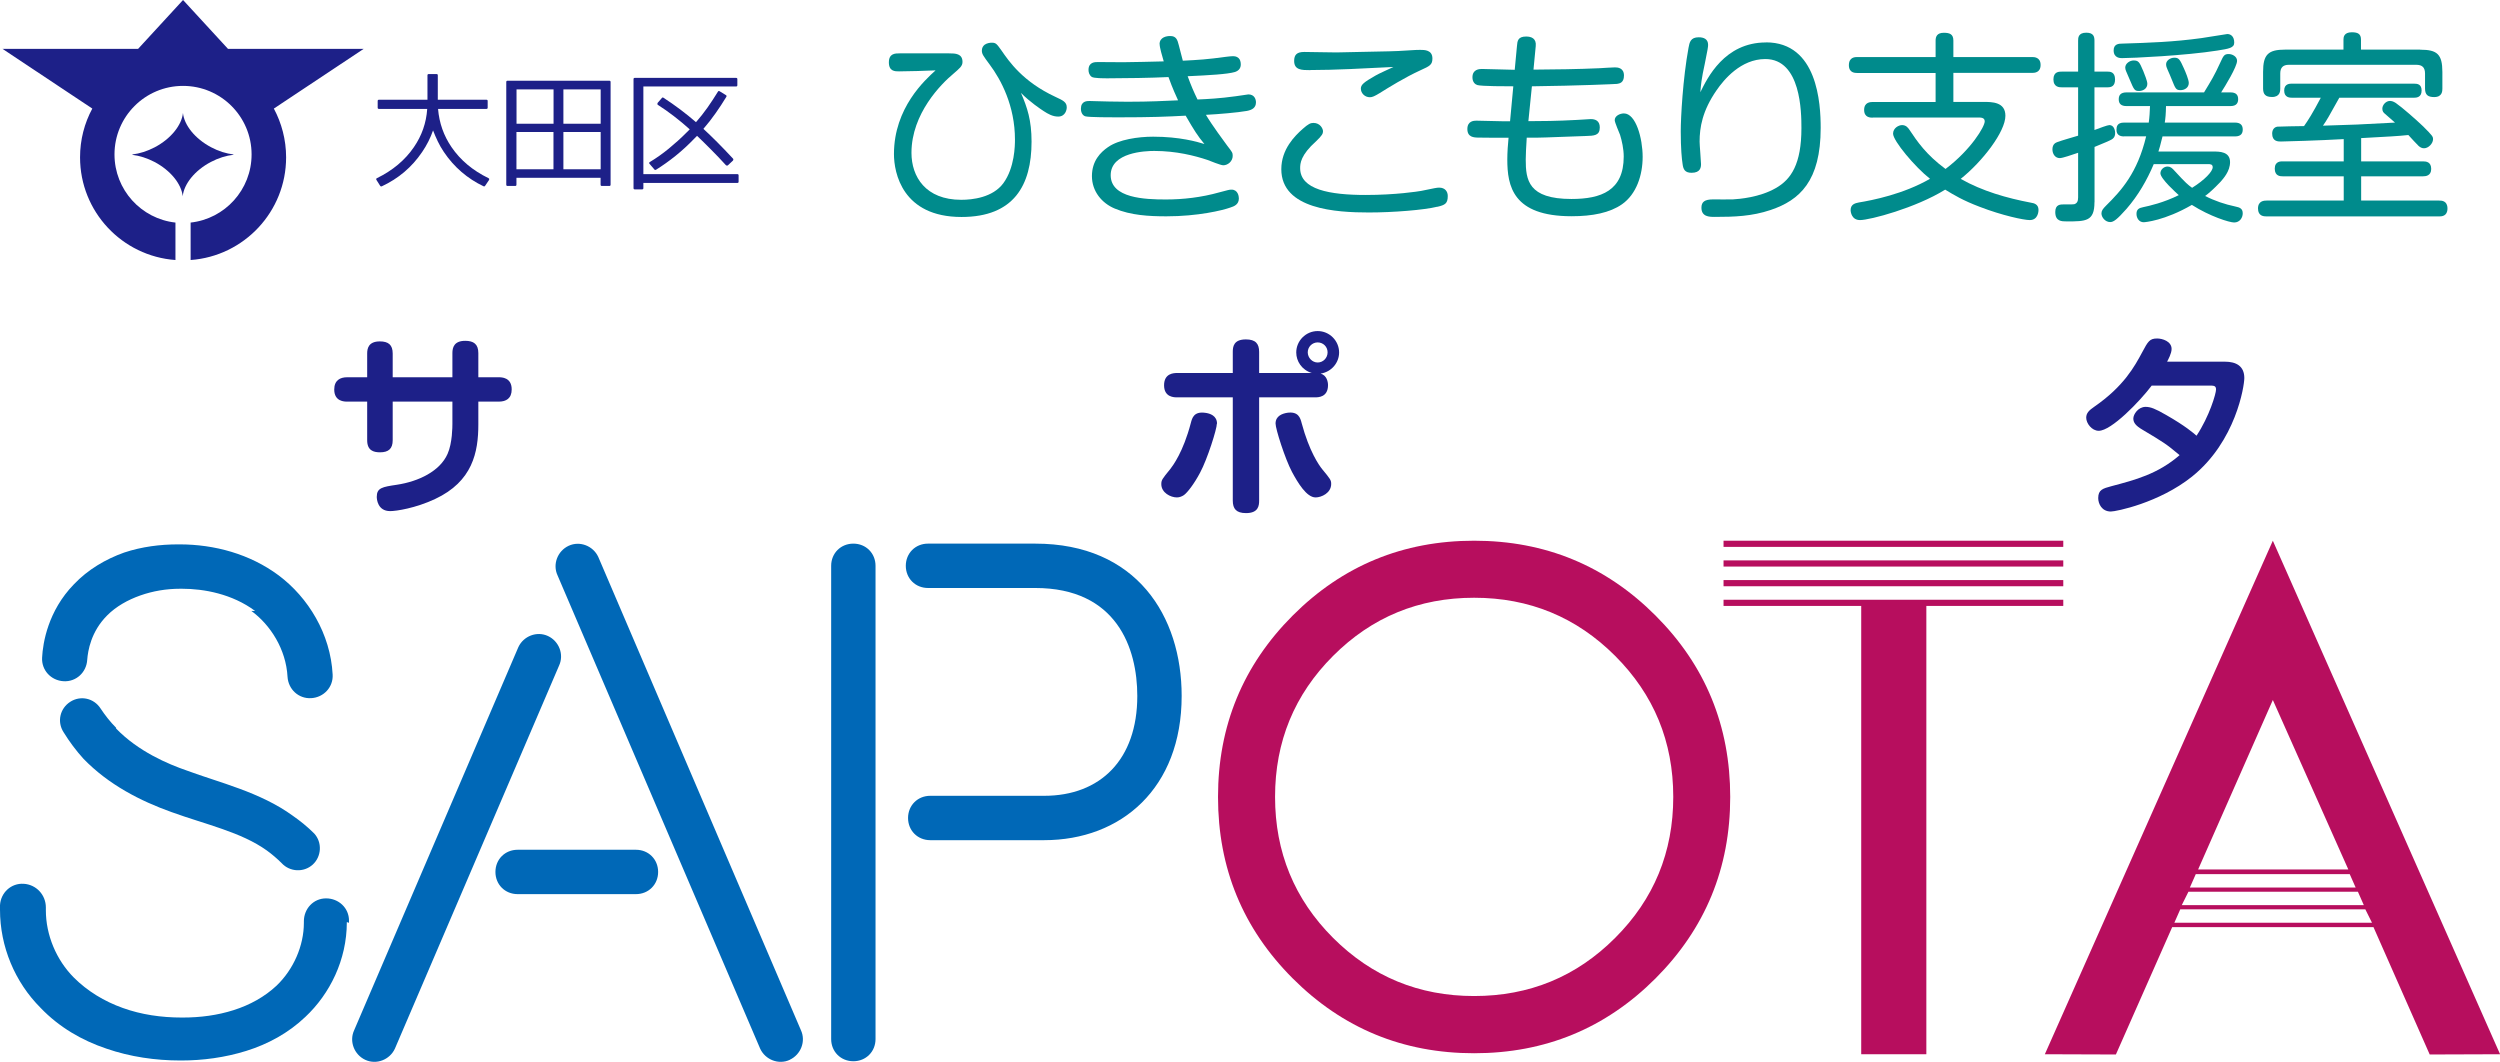 <?xml version="1.0" encoding="UTF-8"?>
<svg id="_レイヤー_2" data-name="レイヤー 2" xmlns="http://www.w3.org/2000/svg" viewBox="0 0 299.79 127.33">
  <defs>
    <style>
      .cls-1 {
        fill: #b70e5e;
      }

      .cls-1, .cls-2, .cls-3, .cls-4 {
        stroke-width: 0px;
      }

      .cls-2 {
        fill: #008b8c;
      }

      .cls-3 {
        fill: #0068b7;
      }

      .cls-4 {
        fill: #1d2088;
      }
    </style>
  </defs>
  <g id="_レイヤー_1-2" data-name="レイヤー 1">
    <g>
      <g>
        <g>
          <path class="cls-4" d="M58.64,21.59l-.46.68c-.05.08-.11.1-.19.07-1.95-.93-3.54-2.3-4.76-4.11-.28-.41-.52-.84-.73-1.27-.21-.44-.4-.88-.57-1.32-.31.89-.74,1.76-1.31,2.59-1.23,1.82-2.84,3.18-4.83,4.11-.09.04-.16.01-.21-.07l-.43-.68s-.05-.08-.04-.13c.01-.04.05-.08.1-.1,1.88-.92,3.36-2.16,4.42-3.71.95-1.38,1.49-2.92,1.6-4.59h-5.79c-.1,0-.15-.05-.15-.15v-.8c0-.1.05-.15.15-.15h5.82v-2.93c0-.1.05-.15.16-.15h.93c.1,0,.15.05.15.15v2.93h5.83c.1,0,.15.05.15.15v.8c0,.1-.05.15-.15.15h-5.8c.14,1.69.68,3.22,1.62,4.59,1.06,1.55,2.53,2.79,4.42,3.71.11.06.13.13.06.22Z"/>
          <path class="cls-4" d="M67.56,20.3h4.47v-4.47h-4.47v4.47ZM67.56,10.72v4.12h4.47v-4.12h-4.47M61.93,15.83v4.47h4.44v-4.47h-4.44M66.38,10.72h-4.44v4.12h4.44v-4.12M60.71,9.84c0-.11.05-.16.16-.16h12.2c.1,0,.15.05.15.16v12.3c0,.11-.05.16-.15.16h-.89c-.11,0-.16-.05-.16-.16v-.82h-10.09v.82c0,.11-.05.16-.15.16h-.91c-.11,0-.16-.05-.16-.16v-12.3"/>
          <path class="cls-4" d="M78.85,12.35l.52-.6c.06-.07.12-.08.19-.03,1.4.91,2.7,1.89,3.9,2.93.49-.56.95-1.14,1.38-1.75.43-.61.84-1.24,1.24-1.89.05-.1.12-.12.21-.07l.75.46c.09.05.11.12.06.21-.41.68-.84,1.33-1.29,1.97-.45.64-.93,1.26-1.46,1.87.5.46,1.05.99,1.64,1.58.59.59,1.23,1.26,1.91,1.99.06.07.05.15-.01.24l-.6.56c-.07.06-.15.05-.24-.01-.62-.68-1.22-1.31-1.8-1.89-.58-.58-1.13-1.13-1.66-1.63l-.31.31c-.74.77-1.49,1.46-2.26,2.08s-1.56,1.18-2.36,1.68c-.08.04-.14.03-.18-.03l-.57-.66c-.1-.1-.09-.18.03-.25.78-.47,1.53-1,2.26-1.6s1.46-1.25,2.17-1.97l.34-.34c-.64-.57-1.27-1.1-1.91-1.59s-1.26-.93-1.89-1.33c-.1-.07-.11-.15-.04-.24ZM76.12,9.34h12.15c.1,0,.15.05.15.15v.72c0,.11-.05.16-.15.16h-11.12v10.51h11.26c.11,0,.16.05.16.15v.76c0,.1-.05.15-.16.15h-11.26v.62c0,.1-.05.15-.15.15h-.88c-.1,0-.15-.05-.15-.15v-13.07c0-.1.05-.15.15-.15"/>
        </g>
        <g>
          <path class="cls-4" d="M43.6,5.86h-16.26L21.95,0l-5.39,5.86H.3l10.77,7.16c-.94,1.74-1.47,3.73-1.47,5.85,0,6.52,5.05,11.85,11.44,12.31v-4.49c-4.11-.45-7.31-3.94-7.31-8.17,0-4.54,3.68-8.22,8.22-8.22s8.22,3.68,8.22,8.22c0,4.23-3.2,7.72-7.31,8.17v4.49c6.4-.46,11.45-5.8,11.45-12.31,0-2.12-.54-4.11-1.47-5.85l10.77-7.16Z"/>
          <path class="cls-4" d="M28,18.52c-.86-.1-1.78-.38-2.68-.86-1.95-1.03-3.23-2.66-3.38-4.11-.15,1.45-1.43,3.08-3.38,4.11-.9.47-1.82.76-2.68.86v.05c.85.1,1.76.39,2.65.85,1.95,1.03,3.23,2.66,3.38,4.11.15-1.45,1.42-3.08,3.38-4.11.91-.48,1.84-.76,2.7-.86,0,0,0-.01,0-.02,0,0,0-.02,0-.03Z"/>
        </g>
      </g>
      <g>
        <path class="cls-2" d="M113.83,6.4c.73,0,1.59.02,1.59,1.03,0,.51-.37.78-1.1,1.42-1.42,1.18-5.02,4.75-5.02,9.48,0,2.86,1.69,5.63,5.97,5.63,1.35,0,3.77-.27,5.04-1.98,1.37-1.86,1.4-4.53,1.4-5.24,0-4.04-1.66-7.17-3.04-9.01-.76-1.03-.93-1.25-.93-1.66,0-.34.15-.56.34-.71.29-.2.64-.24.86-.24.49,0,.59.15,1.15.93.91,1.32,2.57,3.75,6.46,5.56.95.44,1.37.64,1.37,1.27,0,.29-.17,1.1-1.03,1.1-.66,0-1.22-.32-1.74-.66-.34-.22-1.66-1.1-2.72-2.18.76,1.76,1.27,3.28,1.27,5.85,0,5.24-2.13,9.03-8.4,9.03-7.1,0-8.1-5.31-8.1-7.54,0-5.56,3.75-8.91,4.99-10.04-1.13.05-3.28.12-4.38.12-.49,0-1.22,0-1.22-1.08s.76-1.08,1.3-1.08h5.92Z"/>
        <path class="cls-2" d="M139.05,5.3c0-.86.88-.98,1.25-.98.32,0,.73.05.93.66.12.34.51,1.98.61,2.3,1.93-.1,2.86-.15,5.19-.47.44-.05.59-.07.78-.07s.47,0,.71.22c.2.17.27.49.27.76,0,.39-.17.73-.69.91-.91.27-3.08.39-5.68.51.42,1.15.73,1.86,1.18,2.79,1.15-.05,2.64-.12,4.58-.39.51-.07,1.49-.22,1.52-.22.73,0,.91.59.91.95,0,.66-.47.91-1.08,1.03-1.13.2-3.38.39-4.92.47.69,1.18,2.23,3.26,2.57,3.72.59.76.64.83.64,1.2,0,.66-.59,1.13-1.13,1.13-.32,0-1.62-.54-1.89-.64-1.54-.51-3.75-1.08-6.39-1.08-1.05,0-5.22.15-5.22,2.91s4.11,2.91,6.61,2.91c2.06,0,4.24-.24,6.44-.86,1.03-.27,1.15-.32,1.44-.32.76,0,.88.78.88,1.05,0,.73-.56.95-1.03,1.1-.95.34-3.89,1.05-7.66,1.05-2.11,0-4.26-.12-6.19-.93-1.54-.64-2.74-2.06-2.74-3.89s1.03-2.86,1.93-3.48c1.3-.91,3.6-1.25,5.41-1.25,3.18,0,5.29.61,6.15.88-.83-1-1.22-1.62-2.25-3.4-2.28.12-4.02.2-8.18.2-.64,0-3.43,0-3.84-.12-.27-.07-.54-.37-.54-.91,0-.93.73-.93,1.03-.93.05,0,.32,0,.71.02.95.02,2.15.07,3.84.07,2.79,0,4.38-.1,6.07-.17-.71-1.54-.98-2.33-1.15-2.79-2.03.1-5.19.15-7.27.15-.49,0-1.69,0-1.93-.17-.29-.2-.39-.54-.39-.83,0-.95.76-.95,1.13-.95.49,0,2.6.02,3.04.02.51,0,4.04-.07,4.85-.1-.2-.69-.49-1.66-.49-2.08Z"/>
        <path class="cls-2" d="M157.1,8.41c-.98,0-1.91,0-1.91-1.1,0-.76.34-1.08,1.22-1.08.66,0,3.6.07,4.19.05,6.32-.12,7.03-.15,7.69-.2,1.54-.1,1.71-.1,2.01-.1.51,0,1.47,0,1.47,1.03,0,.76-.32.91-1.4,1.4-1.93.88-3.89,2.11-4.9,2.74-.64.39-.91.51-1.2.51-.61,0-1.08-.49-1.08-1.03,0-.47.34-.76,1.76-1.57.32-.2,1.84-.88,2.15-1.03-3.35.17-7.03.37-10.01.37ZM172.35,24.79c-1.57.39-5.26.69-8.2.69-3.89,0-10.5-.37-10.5-5.19,0-2.4,1.62-3.99,2.55-4.82.69-.61.95-.73,1.3-.73.83,0,1.15.71,1.15,1,0,.27-.1.51-.83,1.2-1.86,1.66-1.91,2.67-1.91,3.23,0,2.55,3.5,3.21,7.86,3.21,3.6,0,6.27-.42,6.66-.49,1.66-.34,1.86-.39,2.15-.39.71,0,1.03.47,1.03,1,0,.91-.32,1.08-1.25,1.3"/>
        <path class="cls-2" d="M183.27,14.53c1.44,0,3.5-.02,5.83-.15.24,0,1.42-.1,1.66-.1.54,0,1.08.2,1.08,1,0,.98-.66,1-1.71,1.03-.93.02-5.04.2-5.9.2h-1.15c-.07,1.03-.12,2.11-.12,2.62,0,2.45.29,4.73,5.48,4.73,3.57,0,6.27-1,6.27-5.09,0-.91-.22-1.89-.44-2.6-.1-.27-.64-1.49-.64-1.76,0-.54.66-.81,1.1-.81,1.44,0,2.25,2.99,2.25,5.21s-.76,4.48-2.47,5.68c-1.47,1.03-3.55,1.44-6.05,1.44-7.08,0-7.71-3.65-7.71-6.81,0-.76.07-1.89.15-2.6-.91,0-2.77,0-3.57-.02-.61,0-1.37-.05-1.37-1.03s.81-1,1.08-1c.88,0,2.25.07,3.11.07h.93l.39-4.19c-.73,0-3.82,0-4.31-.15-.24-.07-.59-.32-.59-.93,0-.95.81-1,1.13-1,.61,0,3.38.1,3.94.1l.27-2.86c.05-.59.1-1.13,1.1-1.13.61,0,1.25.22,1.15,1.15l-.27,2.82c2.64-.02,5.29-.05,7.93-.17.27-.02,1.57-.1,1.84-.1.32,0,1.08.05,1.08.98,0,.88-.54.95-.83,1-.17.02-4.6.22-10.21.29l-.42,4.16Z"/>
        <path class="cls-2" d="M211.77,5.08c6.17,0,6.56,7.3,6.56,10.26,0,6.37-2.52,8.67-6,9.84-2.25.76-4.36.83-6.71.83-.66,0-1.59-.02-1.59-1.1,0-.69.37-1,1.4-1,.37,0,2.03.02,2.37,0,.81-.05,3.21-.24,5.14-1.35,1.86-1.05,3.08-2.91,3.08-7.2,0-1.89-.05-8.28-4.33-8.28-2.94,0-4.97,2.47-5.85,3.75-1.71,2.47-2.03,4.48-2.03,6.15,0,.42.17,2.35.17,2.69,0,.37-.05,1.05-1.13,1.05-.81,0-1-.42-1.08-1.05-.1-.64-.22-1.84-.22-3.94,0-1.62.25-6.29.93-9.99.12-.66.24-1.27,1.22-1.27.59,0,1.13.2,1.13.91,0,.24-.05.56-.39,2.23-.42,1.91-.47,2.57-.54,3.45.83-1.69,2.89-5.97,7.86-5.97Z"/>
        <path class="cls-2" d="M224.57,14.11c-.27,0-1.03,0-1.03-.93s.76-.95,1.03-.95h7.54v-3.48h-9.4c-.25,0-1,0-1-.93,0-.98.76-.98,1-.98h9.4v-1.98c0-.44.15-.93.98-.93.69,0,1.15.15,1.15.93v1.98h9.43c.24,0,1.03,0,1.03.95s-.78.95-1.03.95h-9.43v3.48h3.6c1.03,0,2.64,0,2.64,1.66,0,1.91-2.74,5.48-5.36,7.57,2.6,1.47,5.51,2.3,8.45,2.86.32.05.88.17.88.86,0,.07,0,1.22-1.05,1.22-.71,0-3.28-.54-6-1.59-2.01-.76-3.13-1.44-4.14-2.06-3.55,2.2-9.03,3.65-10.21,3.65-1,0-1.13-.95-1.13-1.2,0-.73.61-.83.98-.91,1.64-.27,5.36-1,8.54-2.84-1.79-1.4-4.43-4.55-4.43-5.41,0-.69.69-1.03,1.08-1.03.49,0,.73.34.88.56.93,1.4,2.01,2.99,4.33,4.7,3.08-2.33,4.7-5.09,4.7-5.7,0-.47-.44-.47-.86-.47h-12.58Z"/>
        <path class="cls-2" d="M261.88,8.19c.2.44.59,1.37.59,1.76,0,.59-.54.86-.98.86-.56,0-.61-.15-1.08-1.32-.07-.2-.37-.88-.49-1.15-.1-.2-.17-.42-.17-.64,0-.42.47-.78,1-.78s.66.22,1.13,1.27ZM256.99,8.46c.17.44.51,1.25.51,1.59,0,.59-.54.86-.98.86-.56,0-.61-.12-1.15-1.4-.05-.15-.37-.83-.42-.98-.05-.12-.1-.27-.1-.42,0-.51.56-.86,1-.86.59,0,.71.2,1.13,1.2M265.92,6.06c-3.84.61-10.28.91-11.46.91-.2,0-1,0-1-.93,0-.78.64-.81,1-.81,3.26-.1,6.19-.2,9.52-.66.49-.07,3.04-.49,3.11-.49.37,0,.83.24.83,1.03,0,.64-.64.73-2.01.95M254.71,16.36c-.54,0-.91-.22-.91-.78,0-.39.07-.88.91-.88h2.96c.1-.73.12-1.25.15-1.98h-2.82c-.59,0-.93-.24-.93-.81,0-.51.24-.83.93-.83h9.3c.86-1.42,1.22-1.98,1.96-3.6.37-.81.47-1,1-1,.42,0,1,.29,1,.81,0,.71-1.44,3.06-1.91,3.79h1.13c.64,0,.91.29.91.81,0,.42-.17.83-.91.83h-7.74c-.02,1-.07,1.49-.15,1.98h8.42c.69,0,.93.34.93.83,0,.37-.12.83-.93.83h-8.69c-.25,1.05-.39,1.49-.49,1.81h6.56c.76,0,2.03,0,2.03,1.27,0,1.1-.81,1.98-1.15,2.37-.81.86-1.52,1.47-1.84,1.69,1.15.59,2.37,1,3.65,1.27.47.1.86.22.86.81,0,.51-.34,1.1-1.03,1.1-.56,0-2.91-.73-5.07-2.11-3.26,1.89-5.63,2.08-5.78,2.08-.56,0-.86-.51-.86-1,0-.54.29-.71.81-.81.73-.15,2.45-.54,4.26-1.44-.24-.22-2.2-1.96-2.2-2.62,0-.42.39-.81.86-.81.32,0,.54.17.86.54,1.37,1.49,1.57,1.64,2.08,2.01,1.52-.95,2.47-1.96,2.47-2.47,0-.37-.32-.37-.56-.37h-6.51c-.81,1.93-1.88,3.77-3.26,5.36-1.15,1.3-1.57,1.59-1.96,1.59-.61,0-1.05-.59-1.05-1.03,0-.32.15-.54.54-.93,1.86-1.84,3.77-3.94,4.82-8.32h-2.67M251.16,24.25c0,2.3-1.03,2.3-3.33,2.3-.61,0-1.37,0-1.37-1.13,0-.91.61-.91,1.05-.91.98,0,1.1,0,1.22-.02.32-.1.47-.32.47-.81v-5.36c-.73.24-1.84.64-2.2.64-.56,0-.88-.51-.88-1.05,0-.66.42-.81.61-.88.37-.15,2.08-.64,2.47-.76v-5.8h-1.98c-.24,0-.98,0-.98-.95s.71-.93.98-.93h1.98v-3.72c0-.34.02-.95.98-.95.88,0,.98.49.98.95v3.72h1.59c.24,0,.88,0,.88.93,0,.81-.44.95-.88.95h-1.59v5.12c.59-.22,1.57-.59,1.79-.59.51,0,.69.56.69.95,0,.49-.24.66-.39.76-.29.17-.76.37-2.08.91v6.63"/>
        <path class="cls-2" d="M290.24,5.96c2.01,0,2.64.54,2.64,2.67v1.98c0,.29,0,1.03-.98,1.03-.73,0-1.1-.24-1.1-1.03v-1.79c0-.73-.34-1.05-1.05-1.05h-15.28c-.71,0-1.03.34-1.03,1.05v1.81c0,.27-.02,1-.98,1-.81,0-1.08-.34-1.08-1.03v-1.98c0-2.08.61-2.67,2.64-2.67h7v-1.2c0-.29.05-.88,1-.88.73,0,1.1.2,1.1.88v1.2h7.1ZM281.06,16.68c-2.89.17-7.25.29-7.54.29-.34,0-1.05,0-1.05-.95,0-.56.34-.78.59-.83.2-.02,2.77-.07,3.23-.07.49-.69,1.03-1.54,2.01-3.4h-3.43c-.29,0-.96-.02-.96-.86s.69-.83.96-.83h14.59c.44,0,.93.07.93.83,0,.83-.64.86-.93.86h-8.94c-1.32,2.37-1.47,2.64-1.96,3.35,3.94-.12,4.06-.12,8.64-.37-.17-.15-1-.86-1.18-1.03-.22-.17-.34-.34-.34-.64,0-.44.42-.93.93-.93.32,0,.64.22.71.27.69.47,2.42,1.98,3.26,2.79,1.13,1.13,1.18,1.22,1.18,1.54,0,.49-.54,1.08-1.08,1.08-.27,0-.47-.12-.66-.29-.1-.07-1.03-1.1-1.22-1.3-1.42.15-2.13.17-5.66.37v2.79h7.42c.39,0,.98.07.98.91s-.69.88-.98.88h-7.42v2.91h9.35c.27,0,1,0,1,.95s-.73.95-1,.95h-20.69c-.32,0-1.03-.02-1.03-.95s.76-.95,1.03-.95h9.25v-2.91h-7.32c-.25,0-.95,0-.95-.91s.73-.88.95-.88h7.32v-2.67"/>
      </g>
    </g>
    <g>
      <path class="cls-4" d="M54.25,42.34c0-.68.21-1.47,1.54-1.47,1.01,0,1.57.4,1.57,1.47v2.9h2.46c.3,0,1.54,0,1.54,1.45,0,1.1-.68,1.47-1.54,1.47h-2.46v2.74c0,3.32-.68,6.83-5.19,8.94-2.34,1.1-4.66,1.45-5.38,1.45-1.52,0-1.61-1.45-1.61-1.71,0-1.08.66-1.19,2.41-1.45,2.64-.4,5.17-1.64,6.08-3.7.58-1.29.58-3.32.58-3.6v-2.67h-7.16v4.63c0,1.01-.49,1.45-1.52,1.45-.8,0-1.54-.23-1.54-1.45v-4.63h-2.41c-.3,0-1.54,0-1.54-1.45,0-1.12.73-1.47,1.54-1.47h2.41v-2.85c0-.61.16-1.45,1.52-1.45,1.03,0,1.54.42,1.54,1.45v2.85h7.16v-2.9Z"/>
      <path class="cls-4" d="M158.01,41.06c-.66,0-1.19.54-1.19,1.19s.54,1.22,1.19,1.22,1.19-.54,1.19-1.22-.54-1.19-1.19-1.19ZM156.09,50.74c.91,3.39,2.08,5.05,2.46,5.52.98,1.19,1.08,1.31,1.08,1.78,0,1.08-1.17,1.61-1.87,1.61-1.08,0-2.13-1.76-2.83-3.06-.84-1.59-1.97-5.15-1.97-5.8,0-.91.8-1.19,1.4-1.29,1.33-.19,1.57.61,1.73,1.24M147.83,42.2c0-.61.09-1.5,1.57-1.5,1.17,0,1.59.52,1.59,1.5v2.53h6.32c-1.22-.37-1.87-1.43-1.87-2.46,0-1.4,1.15-2.57,2.57-2.57s2.57,1.17,2.57,2.57c0,1.19-.87,2.32-2.22,2.53.75.21.89,1.01.89,1.38,0,1.47-1.19,1.47-1.57,1.47h-6.69v12.38c0,.61-.09,1.5-1.57,1.5-1.17,0-1.59-.51-1.59-1.5v-12.38h-6.67c-.35,0-1.57,0-1.57-1.45s1.19-1.47,1.57-1.47h6.67v-2.53M145.92,50.81c0,.63-1.12,4.21-2.01,5.87-.72,1.36-1.52,2.39-1.94,2.69-.21.14-.51.28-.84.28-.75,0-1.87-.56-1.87-1.59,0-.49.09-.61,1.08-1.82.3-.4,1.54-2.01,2.46-5.52.16-.61.37-1.4,1.71-1.22.59.07,1.43.35,1.43,1.31"/>
      <path class="cls-4" d="M258.03,46.23c-1.43,1.9-4.84,5.43-6.36,5.43-.82,0-1.5-.89-1.5-1.57,0-.56.35-.89.96-1.31,3.56-2.46,4.84-4.84,5.75-6.53.7-1.31.89-1.66,1.8-1.66.61,0,1.73.33,1.73,1.26,0,.54-.44,1.33-.54,1.52h6.92c1.38,0,2.34.54,2.34,1.96,0,.96-1.01,7.6-6.27,11.82-3.95,3.16-9.13,4.19-9.73,4.19-1.1,0-1.52-.94-1.52-1.61,0-1.01.56-1.15,1.59-1.43,2.83-.75,5.55-1.45,8.17-3.72-1.61-1.36-2.01-1.59-4.47-3.06-.75-.44-1.08-.82-1.08-1.33s.59-1.4,1.47-1.4c.59,0,1.15.21,2.48.98,2.32,1.33,3.25,2.15,3.63,2.48,1.54-2.32,2.34-5.05,2.34-5.54s-.3-.47-.87-.47h-6.86Z"/>
      <path class="cls-1" d="M159.86,112.47c4.65,4.64,10.28,6.97,16.91,6.97s12.27-2.32,16.91-6.97c4.65-4.64,6.97-10.28,6.97-16.91s-2.32-12.26-6.97-16.91c-4.64-4.64-10.28-6.97-16.91-6.97s-12.26,2.32-16.91,6.97c-4.64,4.64-6.96,10.28-6.96,16.91s2.32,12.27,6.96,16.91ZM155.02,73.81c5.98-5.98,13.23-8.97,21.75-8.97s15.77,2.99,21.75,8.97c5.98,5.98,8.96,13.23,8.96,21.76s-2.99,15.78-8.96,21.76c-5.98,5.98-13.23,8.97-21.75,8.97s-15.77-2.99-21.75-8.97c-5.98-5.98-8.96-13.23-8.96-21.76s2.99-15.78,8.96-21.76"/>
      <path class="cls-1" d="M223.19,72.66h7.81v53.76h-7.81v-53.76ZM206.68,71.92h40.74v.74h-40.74v-.74M206.68,69.56h40.74v.74h-40.74v-.74M206.68,67.2h40.74v.74h-40.74v-.74M247.42,64.84v.74h-40.74v-.74h40.74"/>
      <path class="cls-1" d="M263.58,104.26h18.02l-9.05-20.32-8.96,20.32ZM262.6,106.43h19.88l-.71-1.61h-18.46l-.71,1.61M261.63,108.54h21.83l-.71-1.61h-20.32l-.8,1.61M284.44,110.65l-.8-1.61h-22.19l-.71,1.61h23.7M299.79,126.42l-8.43.03-6.74-15.27h-24.14l-6.75,15.27-8.52-.03,27.34-61.58,27.25,61.58"/>
      <path class="cls-3" d="M13.92,87.36c2.66,2.75,6.21,4.26,8.51,5.05,3.81,1.42,8.78,2.57,12.68,5.41.89.62,1.77,1.33,2.57,2.13.97,1.06.89,2.75-.18,3.73-1.07.97-2.75.89-3.73-.18-.53-.53-1.15-1.06-1.77-1.51-3.1-2.22-7.27-3.1-11.44-4.61-3.72-1.33-7.54-3.28-10.55-6.39-.89-.98-1.68-2.04-2.39-3.19-.8-1.24-.44-2.84.8-3.64,1.24-.8,2.84-.44,3.64.8.53.8,1.15,1.6,1.86,2.31v.09ZM30.59,73.26c-2.75-2.04-6.12-2.66-8.78-2.66h-.18c-1.68,0-3.28.27-4.79.8-1.51.53-2.93,1.33-3.99,2.4-1.95,1.95-2.31,4.26-2.39,5.32-.09,1.51-1.33,2.66-2.84,2.57s-2.66-1.33-2.57-2.84c.09-1.77.71-5.59,3.81-8.78,1.68-1.77,3.81-3.02,6.03-3.81,2.13-.71,4.34-.98,6.47-.98h.18c4.17,0,8.43,1.15,11.88,3.72,3.55,2.66,6.21,7.01,6.47,11.88.09,1.51-1.06,2.75-2.57,2.84-1.51.09-2.75-1.06-2.84-2.57-.18-3.28-2.04-6.21-4.34-7.89h.44M41.59,110.59c0,4.52-2.04,8.6-4.97,11.35-2.04,1.95-4.52,3.28-7.09,4.08-2.57.8-5.23,1.15-7.8,1.15h-.09c-3.01,0-6.03-.44-8.87-1.42-2.93-.98-5.68-2.57-7.89-4.88-3.1-3.1-4.88-7.36-4.88-11.79v-.53c.09-1.51,1.33-2.66,2.84-2.57,1.51.09,2.66,1.33,2.66,2.84v.35c0,2.93,1.24,5.94,3.37,8.07,1.6,1.6,3.63,2.84,5.85,3.63,2.22.8,4.61,1.15,7.09,1.15h.09c2.13,0,4.17-.27,6.12-.89,1.95-.62,3.72-1.6,5.14-2.93,2.04-1.95,3.28-4.79,3.28-7.54v-.18c0-1.51,1.15-2.75,2.66-2.75s2.75,1.15,2.75,2.66v.27l-.27-.09"/>
      <path class="cls-3" d="M94.71,127.09c-1.33.62-2.93,0-3.55-1.33l-24.3-56.76c-.62-1.33,0-2.93,1.33-3.55,1.33-.62,2.93,0,3.55,1.33l24.3,56.75c.62,1.33,0,2.93-1.33,3.55ZM78.92,104.56c0,1.51-1.15,2.66-2.66,2.66h-14.19c-1.51,0-2.66-1.15-2.66-2.66s1.15-2.66,2.66-2.66h14.19c1.51,0,2.66,1.15,2.66,2.66M65.71,76.27c1.33.62,1.95,2.22,1.33,3.55l-19.69,45.94c-.62,1.33-2.22,1.95-3.55,1.33-1.33-.62-1.95-2.22-1.33-3.55l19.69-45.94c.62-1.33,2.22-1.95,3.55-1.33"/>
      <path class="cls-3" d="M141.7,83.46c0,11.08-7.27,17.29-16.49,17.29h-13.66c-1.51,0-2.66-1.15-2.66-2.66s1.15-2.66,2.66-2.66h13.66c6.74,0,11.17-4.34,11.17-11.97,0-5.76-2.48-12.95-12.24-12.95h-12.86c-1.51,0-2.66-1.15-2.66-2.66s1.15-2.66,2.66-2.66h12.86c12.15,0,17.56,8.69,17.56,18.27ZM102.33,65.19c1.51,0,2.66,1.15,2.66,2.66v56.75c0,1.51-1.15,2.66-2.66,2.66s-2.66-1.15-2.66-2.66v-56.75c0-1.51,1.15-2.66,2.66-2.66"/>
    </g>
  </g>
</svg>